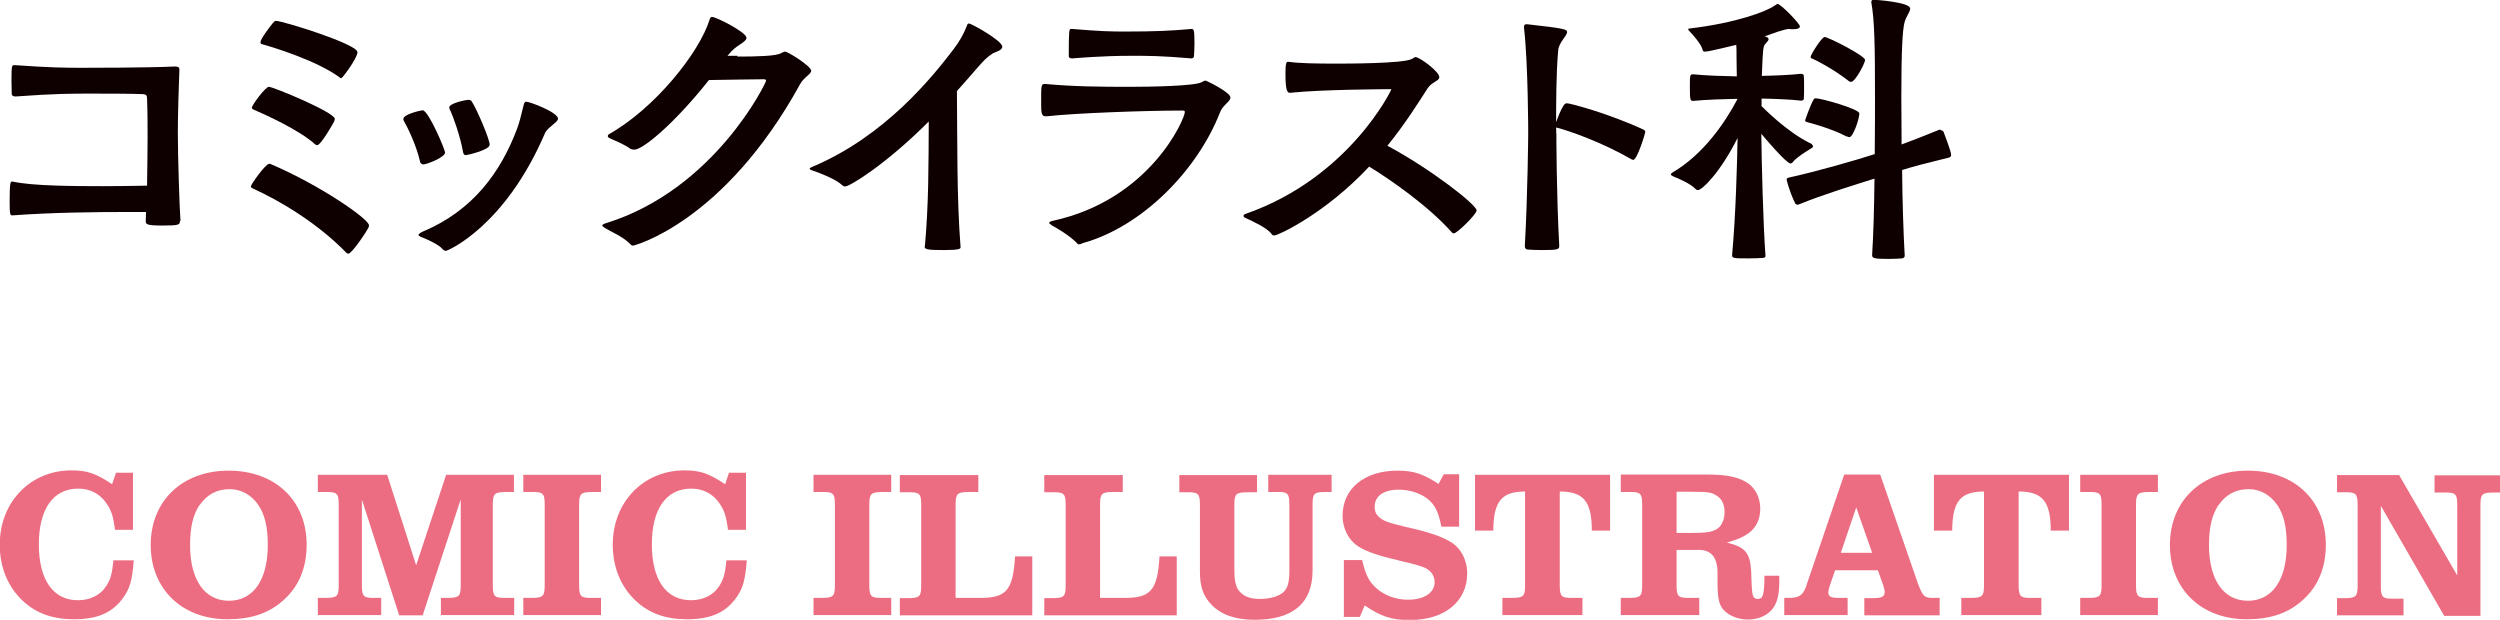 <?xml version="1.0" encoding="UTF-8"?>
<svg id="_レイヤー_2" data-name="レイヤー 2" xmlns="http://www.w3.org/2000/svg" viewBox="0 0 95.88 23.77">
  <defs>
    <style>
      .cls-1 {
        fill: #0e0000;
      }

      .cls-2 {
        fill: #ec6d81;
      }
    </style>
  </defs>
  <g id="_文字" data-name="文字">
    <g>
      <g>
        <path class="cls-1" d="M6.9,8.47c0,.15-.03.18-.66.18s-.65-.05-.65-.18v-.03c0-.08.01-.18.01-.31h-.66c-1.32,0-2.98.02-4.46.13-.09,0-.11-.01-.11-.55,0-.71.03-.75.1-.75.01,0,.02.01.05.01.74.16,2.28.17,3.45.17.56,0,1.11-.01,1.67-.02.01-.68.02-1.43.02-1.79,0-.43,0-1.08-.02-1.55,0-.11-.03-.16-.15-.17-.42-.02-1.58-.02-2.05-.02-.64,0-1.35,0-2.84.11-.06,0-.15-.02-.15-.1,0-.11-.01-.32-.01-.51,0-.59.02-.59.1-.59h.06c1.25.09,1.91.1,2.5.1.26,0,2.59,0,3.61-.05.1,0,.17.02.17.11-.02.54-.06,1.7-.06,2.43,0,.92.07,3.05.1,3.34v.05Z"/>
        <path class="cls-1" d="M13.29,9.7c-1.11-1.14-2.53-1.99-3.59-2.47-.05-.02-.08-.05-.08-.08,0-.07.56-.87.71-.87.02,0,.03.01.07.02,1.89.81,3.75,2.1,3.75,2.34,0,.02,0,.05-.01.07-.08.18-.65,1.02-.78,1.02-.02,0-.04-.01-.07-.03ZM12.1,5.55c-.61-.57-2.01-1.19-2.36-1.34-.05-.02-.08-.05-.08-.08,0-.1.52-.8.65-.8.17,0,2.53.98,2.53,1.23,0,.02-.01.06-.02.09-.01.03-.51.92-.66.92-.01,0-.03-.01-.06-.03ZM13.04,2.98c-.88-.66-2.61-1.18-2.97-1.28-.06-.01-.08-.03-.08-.08,0-.13.35-.58.47-.73.05-.05.07-.09.12-.09.26,0,3.13.89,3.13,1.2,0,.23-.58,1-.62,1-.02,0-.03-.01-.06-.02Z"/>
        <path class="cls-1" d="M16.21,6.3s-.09-.02-.1-.1c-.14-.63-.49-1.34-.62-1.56-.02-.03-.02-.06-.02-.08,0-.18.68-.33.74-.33.22,0,.86,1.51.86,1.62,0,.18-.7.46-.86.46ZM16.95,9.53c-.12-.14-.54-.34-.72-.41-.13-.05-.18-.08-.18-.11s.06-.08.17-.13c1.92-.81,2.98-2.27,3.61-3.94.1-.26.17-.58.25-.9.02-.1.06-.14.1-.14.14,0,1.22.41,1.22.65,0,.07-.08.13-.17.21-.11.1-.27.21-.33.35-1.55,3.61-3.75,4.51-3.79,4.51-.06,0-.1-.02-.16-.09ZM17.25,4.21s-.02-.07-.02-.09c0-.16.63-.29.74-.29.07,0,.1.02.14.09.19.3.67,1.42.67,1.63,0,.21-.88.4-.91.4-.06,0-.09-.03-.11-.11-.11-.64-.39-1.39-.5-1.63Z"/>
        <path class="cls-1" d="M28.28,2.17c.75,0,1.5-.02,1.67-.13.08-.03.11-.06.16-.06.11,0,1,.56,1,.73,0,.14-.27.24-.42.51-2.92,5.31-6.37,6.2-6.41,6.2-.03,0-.07-.01-.1-.05-.27-.29-.78-.5-.97-.62-.08-.05-.11-.08-.11-.1,0-.03.06-.07.14-.09,4.17-1.29,6.14-5.39,6.14-5.46,0-.05-.03-.06-.1-.06-.34,0-1.35.02-2.09.03-1.35,1.7-2.54,2.67-2.86,2.67-.06,0-.11-.01-.15-.03-.26-.19-.59-.31-.8-.41-.05-.02-.07-.06-.07-.08s.01-.05.04-.07c1.76-.99,3.47-3.12,3.87-4.41.02-.07.05-.09.09-.09.16,0,1.32.59,1.32.8,0,.09-.13.18-.27.27-.12.08-.27.19-.38.33l-.08.09h.39Z"/>
        <path class="cls-1" d="M35.47,9.46c.15-1.64.14-3.18.15-4.8-1.68,1.68-3.04,2.49-3.2,2.49-.04,0-.09-.01-.12-.05-.25-.23-.84-.46-1.11-.55-.1-.03-.14-.06-.14-.08s.05-.05.1-.07c2.8-1.18,4.6-3.44,5.42-4.51.22-.29.4-.6.51-.9.02-.06.04-.09.08-.09.09,0,1.28.66,1.28.89,0,.15-.29.21-.37.26-.27.18-.35.29-.56.52-.22.25-.49.57-.81.92.02,1.92-.01,4.1.14,5.99,0,.06-.03.11-.63.11s-.75-.02-.75-.13v-.02Z"/>
        <path class="cls-1" d="M40.1,4.46c-.16,0-.17-.14-.17-.52,0-.71,0-.72.16-.72,1.07.1,2.12.11,3.2.11.84,0,2.55-.03,2.8-.18.07-.03.1-.06.14-.06s.96.45.96.65c0,.16-.3.29-.4.57-.87,2.23-2.99,4.38-5.25,5.01-.05.01-.09.05-.14.05s-.08-.01-.11-.06c-.29-.29-.74-.55-.94-.66-.08-.05-.11-.08-.11-.11s.05-.05.13-.07c3.75-.81,5.07-3.92,5.07-4.17,0-.05-.02-.06-.09-.06-1.43,0-4.17.1-5.2.22h-.02ZM41.12,1.11c1.05.09,1.52.1,1.99.1,1.2,0,1.81-.03,2.59-.1.09,0,.11.05.11.56,0,.19-.01.39-.02.49,0,.05-.06.08-.09.08-1.2-.1-1.63-.1-2.31-.1-1.15,0-2.12.09-2.27.1-.05,0-.13-.01-.13-.09,0-1,.01-1.04.09-1.04h.04Z"/>
        <path class="cls-1" d="M49.47,3.56c-.1,0-.17-.09-.17-.73,0-.4.03-.46.1-.46h.02c.39.06,1.1.07,1.81.07.39,0,2.6,0,2.92-.18.08-.05.11-.07.14-.07.15,0,.91.55.91.77,0,.15-.29.18-.45.43-.33.51-.83,1.32-1.54,2.2,1.66.89,3.42,2.26,3.42,2.48,0,.15-.75.88-.87.88-.03,0-.06-.01-.09-.05-.89-1-2.34-2.01-3.16-2.51-1.69,1.81-3.5,2.64-3.63,2.64-.04,0-.09-.01-.11-.05-.15-.23-.72-.49-1-.62-.06-.02-.08-.06-.08-.08,0-.03.02-.06.09-.08,3.97-1.39,5.58-4.75,5.58-4.77,0-.01-.01-.01-.03-.01-.09,0-2.67.01-3.86.14h-.01Z"/>
        <path class="cls-1" d="M59.8,9.44c0,.13-.07.15-.67.15-.22,0-.43-.01-.55-.02-.07-.01-.1-.06-.1-.14.11-1.95.13-4.29.13-4.29,0,0,0-2.66-.16-4.06v-.05c0-.07.02-.1.1-.1h.02c1.42.16,1.53.19,1.53.3,0,.15-.32.4-.34.7-.08.86-.08,2.1-.08,2.76.08-.23.19-.5.29-.65.02-.03.07-.08.12-.08.13,0,1.63.4,2.96,1.02.03.02.05.05.05.08,0,.05-.31,1.07-.46,1.07-.01,0-.03,0-.05-.01-1.16-.67-2.43-1.11-2.87-1.22-.01,0-.03-.01-.04-.01,0,.16.01.26.01.26,0,0,0,2.27.11,4.27v.03Z"/>
        <path class="cls-1" d="M67.55,4.06c.07.07.96.98,1.85,1.42.08.03.13.08.13.13,0,.02-.01.05-.05.07-.21.13-.54.33-.7.51-.03.05-.07.08-.11.08-.16,0-.97-.96-1.12-1.14.01,1.04.07,3.47.16,4.68,0,.06-.03.07-.09.08-.11.01-.34.02-.56.02-.6,0-.63-.01-.63-.13.14-1.53.19-3.46.21-4.49-.66,1.32-1.36,2-1.52,2-.03,0-.07-.01-.1-.05-.18-.19-.63-.39-.86-.48-.04-.02-.08-.05-.08-.07,0-.01.01-.03.04-.06,1.21-.7,2.04-1.93,2.51-2.82v-.02c-.5.01-1.19.03-1.69.08-.11,0-.13-.02-.13-.51s0-.51.13-.51c.49.05,1.18.07,1.67.08,0-.25-.01-.48-.01-.69,0-.25,0-.41-.01-.52-.15.03-1.03.26-1.2.26-.05,0-.08-.01-.09-.07-.06-.23-.37-.57-.51-.72-.03-.03-.05-.06-.05-.07,0-.02.04-.02.08-.03,1.77-.21,2.93-.65,3.25-.88.06-.03.08-.06.1-.06.13,0,.86.76.86.86,0,.07-.08.11-.25.11-.05,0-.11,0-.18-.01-.05,0-.25.05-.43.11l-.51.18h.05c.09.03.12.07.12.11,0,.03-.05.09-.12.17-.09.08-.1.18-.14,1.23.47-.01,1.06-.03,1.5-.08.03,0,.11.01.11.08.01.07.01.25.01.43,0,.17,0,.35-.01.45,0,.06-.08.07-.1.07-.43-.05-1.05-.07-1.52-.08v.26ZM74.43,4.99s.09.01.11.07c0,0,.29.74.29.88,0,.06-.04.09-.07.1-.86.21-1.36.34-1.81.48.01,1.18.05,2.43.1,3.29,0,.06-.05.09-.1.1-.13.01-.33.02-.53.02-.56,0-.62-.03-.62-.15.05-.79.08-1.87.09-2.93-.76.24-2,.62-2.9.99-.01,0-.03.01-.05.01-.03,0-.08-.01-.1-.07-.21-.43-.32-.88-.32-.89,0-.06.05-.07.09-.08,1.13-.25,2.58-.67,3.29-.9.01-.94.01-1.75.01-2.16,0-2.08-.02-2.98-.14-3.65v-.05s.02-.06.07-.06c.08,0,1.42.09,1.42.34,0,.11-.13.26-.21.5-.09.29-.13,1.23-.13,2.91,0,.37.01,1.03.01,1.8.4-.15.83-.31,1.46-.57h.02ZM70.83,5.24c-.58-.31-1.42-.53-1.5-.55-.06-.02-.1-.02-.1-.08,0-.01.21-.6.32-.78.01-.02.02-.06.09-.06.21,0,1.67.41,1.67.58,0,.21-.24.91-.38.91-.02,0-.06-.01-.1-.03ZM70.88,3.09c-.59-.46-1.27-.8-1.35-.83-.05-.02-.09-.03-.09-.08,0-.07.42-.76.54-.76.14,0,1.55.72,1.55.88,0,.11-.37.84-.54.84-.03,0-.07-.01-.11-.05Z"/>
      </g>
      <g>
        <path class="cls-2" d="M5.13,21.51c-.06.74-.15,1.08-.43,1.45-.41.55-.98.79-1.86.79-.83,0-1.46-.23-1.98-.72-.56-.53-.87-1.28-.87-2.14,0-1.63,1.17-2.85,2.75-2.85.59,0,.93.11,1.56.53l.15-.44h.65v2.19h-.69c-.07-.55-.15-.78-.36-1.06-.25-.34-.61-.52-1.05-.52-.96,0-1.51.78-1.51,2.14s.55,2.14,1.5,2.14c.46,0,.86-.19,1.08-.54.17-.25.23-.48.28-.99h.77Z"/>
        <path class="cls-2" d="M11.76,20.89c0,.88-.29,1.59-.88,2.12-.56.51-1.25.74-2.15.74-1.75,0-2.95-1.16-2.95-2.85s1.21-2.85,2.99-2.85,2.99,1.14,2.99,2.84ZM7.65,19.37c-.25.39-.36.85-.36,1.54,0,1.33.56,2.13,1.49,2.13s1.49-.79,1.49-2.14c0-.68-.11-1.16-.36-1.53-.27-.39-.66-.61-1.1-.61-.49,0-.88.21-1.15.61Z"/>
        <path class="cls-2" d="M19.72,18.87h-.31c-.45,0-.51.06-.51.49v3.08c0,.44.06.5.51.49h.31v.66h-2.81v-.66h.25c.45,0,.51-.06.51-.49v-3.29l-1.46,4.45h-.9l-1.43-4.44v3.28c0,.44.06.5.51.49h.23v.66h-2.43v-.66h.29c.45,0,.51-.06.51-.49v-3.08c0-.44-.06-.5-.51-.49h-.29v-.66h2.66l1.11,3.47,1.15-3.47h2.6v.66Z"/>
        <path class="cls-2" d="M20.07,22.93h.31c.45,0,.51-.06.51-.49v-3.08c0-.44-.06-.5-.51-.49h-.31v-.66h2.98v.66h-.32c-.46,0-.52.06-.52.49v3.08c0,.44.06.5.52.49h.32v.66h-2.98v-.66Z"/>
        <path class="cls-2" d="M28.64,21.51c-.06.74-.15,1.08-.43,1.45-.41.55-.98.79-1.86.79-.83,0-1.46-.23-1.98-.72-.56-.53-.87-1.28-.87-2.14,0-1.63,1.17-2.85,2.75-2.85.59,0,.93.11,1.56.53l.15-.44h.65v2.19h-.69c-.07-.55-.15-.78-.36-1.06-.25-.34-.61-.52-1.05-.52-.96,0-1.51.78-1.51,2.14s.55,2.14,1.5,2.14c.46,0,.86-.19,1.08-.54.17-.25.23-.48.28-.99h.77Z"/>
        <path class="cls-2" d="M31.2,22.93h.31c.45,0,.51-.06.51-.49v-3.08c0-.44-.06-.5-.51-.49h-.31v-.66h2.98v.66h-.32c-.46,0-.52.06-.52.49v3.08c0,.44.06.5.52.49h.32v.66h-2.98v-.66Z"/>
        <path class="cls-2" d="M37.52,18.87h-.36c-.45,0-.51.06-.51.49v3.57h.86c1.08.02,1.34-.27,1.42-1.59h.66v2.26h-5.08v-.66h.31c.45,0,.51-.06.51-.49v-3.08c0-.44-.06-.5-.51-.49h-.31v-.66h3.01v.66Z"/>
        <path class="cls-2" d="M43.06,18.87h-.36c-.45,0-.51.06-.51.49v3.57h.86c1.08.02,1.34-.27,1.42-1.59h.66v2.26h-5.08v-.66h.31c.45,0,.51-.06.51-.49v-3.08c0-.44-.06-.5-.51-.49h-.31v-.66h3.01v.66Z"/>
        <path class="cls-2" d="M51.08,18.87h-.26c-.42,0-.48.05-.48.49v2.52c0,1.25-.75,1.89-2.22,1.89-.74,0-1.28-.19-1.66-.58-.31-.32-.44-.69-.44-1.25v-2.57c0-.44-.06-.5-.52-.49h-.27v-.66h2.98v.66h-.36c-.45,0-.51.06-.51.49v2.48c0,.5.07.74.28.91.16.15.4.21.7.21.39,0,.74-.1.91-.27.16-.15.22-.38.22-.81v-2.53c0-.44-.06-.5-.48-.49h-.33v-.66h2.43v.66Z"/>
        <path class="cls-2" d="M51.54,23.64v-2.16h.7c.14.59.27.84.57,1.1.32.27.74.42,1.19.42.62,0,1.02-.27,1.02-.67,0-.24-.12-.42-.36-.55-.14-.06-.42-.15-.87-.25-.9-.21-1.36-.36-1.69-.57-.38-.24-.61-.69-.61-1.18,0-1.04.84-1.73,2.1-1.73.62,0,.99.12,1.58.51l.2-.37h.59v2.01h-.68c-.11-.54-.22-.78-.46-1.01-.29-.26-.73-.41-1.18-.41-.57,0-.92.24-.92.66,0,.13.04.26.11.33.17.19.36.27,1.09.44.86.19,1.33.35,1.69.56.41.23.66.7.66,1.22,0,1.08-.87,1.79-2.2,1.79-.7,0-1.12-.14-1.73-.56l-.19.44h-.63Z"/>
        <path class="cls-2" d="M58.5,18.85c-.91,0-1.22.37-1.23,1.5h-.7v-2.14h5.18v2.14h-.7c0-1.12-.32-1.5-1.23-1.5v3.59c0,.44.06.5.51.49h.36v.66h-3.07v-.66h.36c.45,0,.51-.06.51-.49v-3.59Z"/>
        <path class="cls-2" d="M62.17,18.2h3.33c.73,0,1.18.1,1.52.32.31.21.49.58.49.99s-.16.73-.45.94c-.21.15-.39.23-.83.36.7.17.88.38.93,1.07l.02.57c.02.41.06.52.23.52.21,0,.25-.14.26-.89h.57v.13c0,.57-.06.85-.23,1.1-.19.28-.56.45-.97.45-.36,0-.7-.13-.91-.34-.19-.19-.25-.42-.26-.99v-.54c-.03-.57-.28-.82-.79-.8h-.78v1.35c0,.44.06.5.51.49h.36v.66h-3.01v-.66h.31c.45,0,.51-.06.51-.49v-3.08c0-.44-.06-.5-.51-.49h-.31v-.66ZM64.79,20.44c.64,0,.87-.03,1.07-.16.18-.12.28-.36.28-.64s-.09-.48-.27-.61c-.22-.15-.33-.17-1.04-.17h-.53v1.58h.49Z"/>
        <path class="cls-2" d="M74.39,23.6h-2.89v-.66h.29c.39,0,.49-.05.49-.24,0-.06-.02-.16-.06-.27l-.2-.56h-1.64l-.2.58c-.03.1-.06.2-.06.27,0,.16.1.21.4.21h.34v.66h-2.43v-.66h.27c.35-.02.49-.15.61-.57l1.42-4.16h1.38l1.45,4.19c.19.49.24.55.63.54h.2v.66ZM71.19,19.46l-.59,1.74h1.2l-.61-1.74Z"/>
        <path class="cls-2" d="M76.1,18.85c-.91,0-1.22.37-1.23,1.5h-.7v-2.14h5.18v2.14h-.7c0-1.12-.32-1.5-1.23-1.5v3.59c0,.44.06.5.51.49h.36v.66h-3.07v-.66h.36c.45,0,.51-.06.51-.49v-3.59Z"/>
        <path class="cls-2" d="M79.78,22.93h.31c.45,0,.51-.06.51-.49v-3.08c0-.44-.06-.5-.51-.49h-.31v-.66h2.98v.66h-.32c-.46,0-.52.06-.52.49v3.08c0,.44.06.5.52.49h.32v.66h-2.98v-.66Z"/>
        <path class="cls-2" d="M89.2,20.89c0,.88-.29,1.59-.88,2.12-.56.51-1.25.74-2.15.74-1.75,0-2.95-1.16-2.95-2.85s1.21-2.85,2.99-2.85,2.99,1.14,2.99,2.84ZM85.08,19.37c-.25.39-.36.85-.36,1.54,0,1.33.56,2.13,1.49,2.13s1.49-.79,1.49-2.14c0-.68-.11-1.16-.36-1.53-.27-.39-.66-.61-1.1-.61-.49,0-.88.21-1.15.61Z"/>
        <path class="cls-2" d="M92.17,23.6h-2.54v-.66h.27c.46,0,.52-.06.52-.49v-3.08c0-.44-.06-.5-.52-.49h-.27v-.66h2.38l2.23,3.85v-2.69c0-.44-.06-.5-.51-.49h-.36v-.66h2.51v.66h-.24c-.45,0-.51.06-.51.49v4.24h-1.39l-2.43-4.22v3.07c0,.44.06.5.51.49h.36v.66Z"/>
      </g>
    </g>
  </g>
</svg>